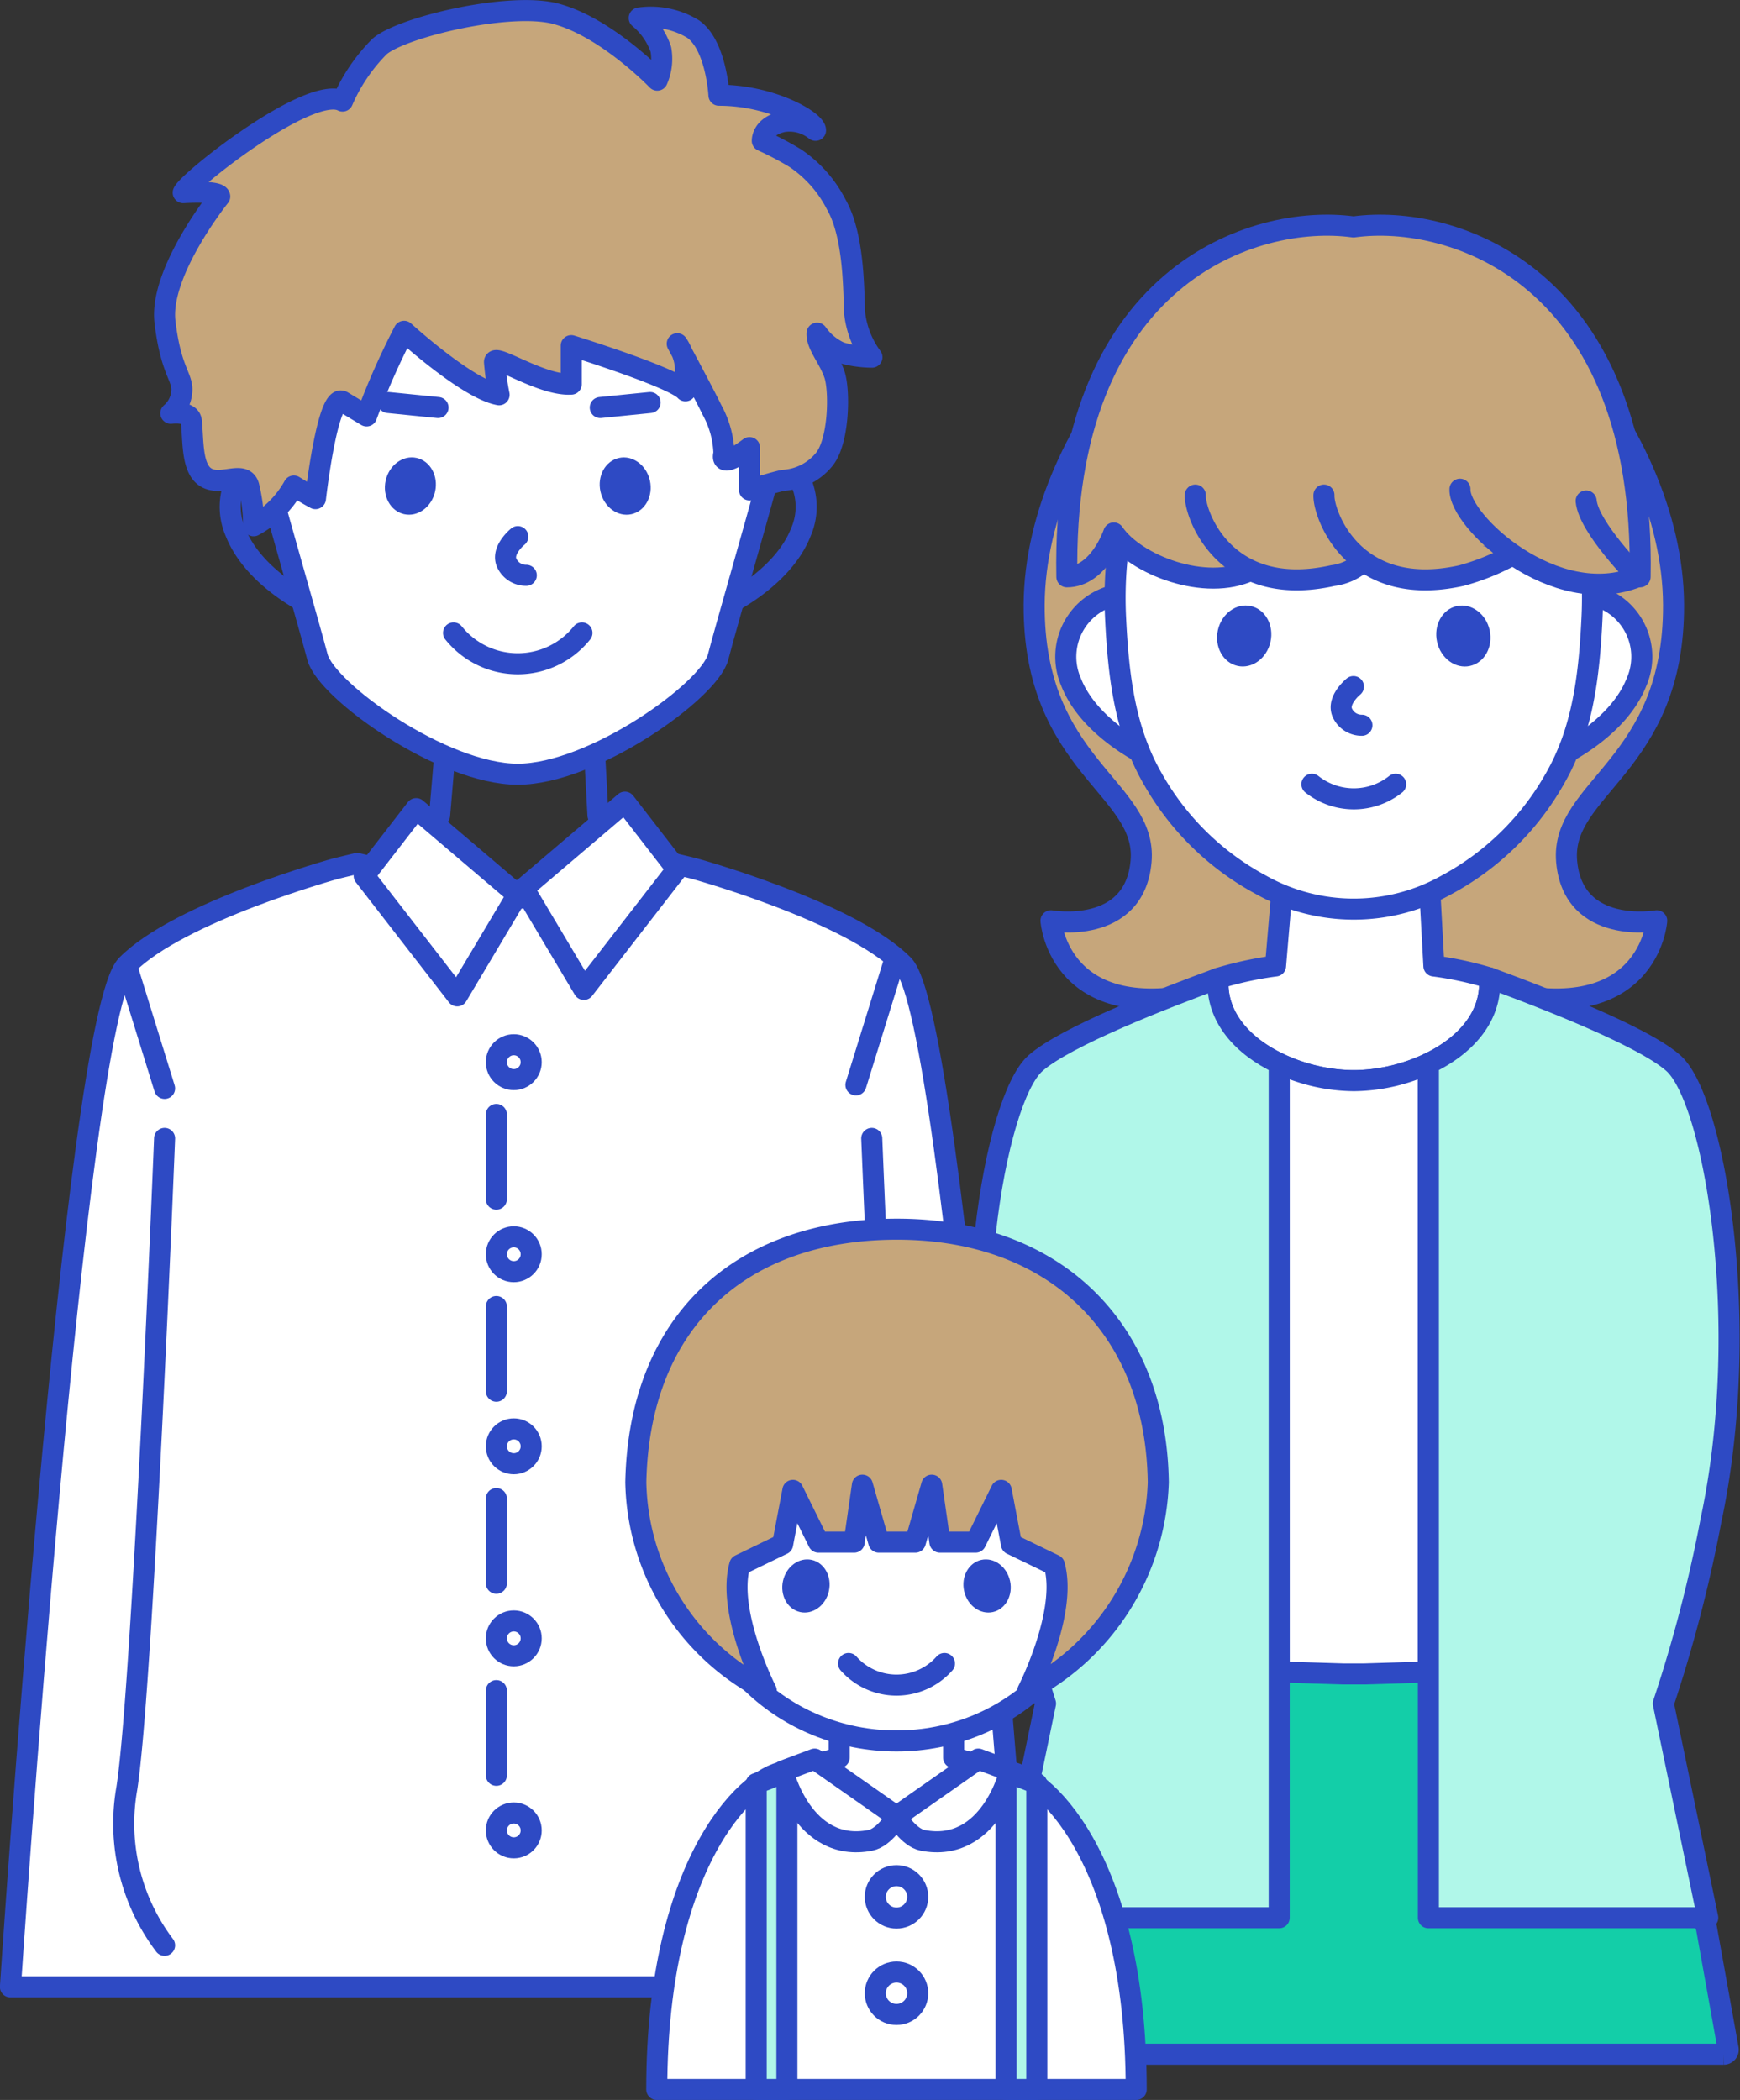<svg xmlns="http://www.w3.org/2000/svg" width="84.989" height="102.563" viewBox="0 0 84.989 102.563"><rect x="0" y="0" width="84.989" height="102.563" fill="#333333" stroke="none"/><g transform="translate(-177.13 -2832.484)"><g transform="translate(177.644 2833.01)"><path d="M470.949,176.074l-.268-4.949-7.034-.136-.432,5.085" transform="translate(-442.256 -136.778)" fill="none" stroke="#2e4ac4" stroke-linecap="round" stroke-linejoin="round" stroke-width="1.028"/><path d="M467.779,183.752" transform="translate(-442.999 -138.854)" fill="none" stroke="#2e4ac4" stroke-linecap="round" stroke-linejoin="round" stroke-width="1.028"/><path d="M481.8,184.836c-2.56-2.613-10.24-4.724-10.24-4.724-.225-.055-.621-.152-1.01-.244l-7.544,1.714v-.4l-.056.413-.121.028-.121-.028-.056-.413v.4l-7.545-1.714c-.388.093-.784.189-1.009.244,0,0-7.68,2.111-10.241,4.724s-5.677,49.9-5.677,49.9h49.451S484.365,187.448,481.8,184.836Z" transform="translate(-438.185 -138.222)" fill="#fff" stroke="#2e4ac4" stroke-linecap="round" stroke-linejoin="round" stroke-width="1.028"/><g transform="translate(17.277 38.651)"><path d="M466.3,180.876l-4.946-4.208-2.54,3.282,4.545,5.864Z" transform="translate(-458.818 -176.352)" fill="#fff" stroke="#2e4ac4" stroke-linecap="round" stroke-linejoin="round" stroke-width="1.028"/><path d="M468.117,180.5l4.946-4.208,2.54,3.282-4.545,5.864Z" transform="translate(-460.331 -176.291)" fill="#fff" stroke="#2e4ac4" stroke-linecap="round" stroke-linejoin="round" stroke-width="1.028"/></g><path d="M444.965,216.138" transform="translate(-439.288 -144.122)" fill="#fff" stroke="#2e4ac4" stroke-linecap="round" stroke-linejoin="round" stroke-width="1.028"/><path d="M448.292,199.449" transform="translate(-439.829 -141.407)" fill="#fff" stroke="#2e4ac4" stroke-linecap="round" stroke-linejoin="round" stroke-width="1.028"/><g transform="translate(10.736 7.159)"><g transform="translate(0 13.987)"><path d="M480.886,155.385a3.088,3.088,0,0,1,2.64,4.319c-.935,2.378-3.925,3.7-3.925,3.7v-8.018Z" transform="translate(-455.658 -155.385)" fill="none" stroke="#2e4ac4" stroke-linecap="round" stroke-linejoin="round" stroke-width="1.028"/><path d="M453.9,155.385a3.088,3.088,0,0,0-2.64,4.319c.935,2.378,3.925,3.7,3.925,3.7v-8.018Z" transform="translate(-451.007 -155.385)" fill="none" stroke="#2e4ac4" stroke-linecap="round" stroke-linejoin="round" stroke-width="1.028"/></g><path d="M465.306,138.681c-6.8,0-14.543,7.164-12.318,15.338.889,3.268,2.1,7.426,2.535,9.072s6.121,5.717,9.783,5.717,9.351-4.071,9.784-5.717,1.645-5.8,2.535-9.072C479.85,145.845,472.11,138.681,465.306,138.681Z" transform="translate(-451.266 -138.681)" fill="#fff" stroke="#2e4ac4" stroke-linecap="round" stroke-linejoin="round" stroke-width="1.028"/><g transform="translate(7.281 14.412)"><ellipse cx="1.407" cy="1.237" rx="1.407" ry="1.237" transform="translate(0 2.745) rotate(-77.414)" fill="#2e4ac4"/><ellipse cx="1.237" cy="1.407" rx="1.237" ry="1.407" transform="translate(10.492 0.539) rotate(-12.586)" fill="#2e4ac4"/></g><path d="M470.3,166.42a4.017,4.017,0,0,1-6.272,0" transform="translate(-453.125 -143.193)" fill="none" stroke="#2e4ac4" stroke-linecap="round" stroke-linejoin="round" stroke-width="1.028"/><path d="M468.074,162.693a1.034,1.034,0,0,1-.948-.59c-.3-.626.534-1.3.534-1.3" transform="translate(-453.618 -142.28)" fill="none" stroke="#2e4ac4" stroke-linecap="round" stroke-linejoin="round" stroke-width="1.028"/><path d="M461.669,153.368" transform="translate(-452.741 -141.07)" fill="none" stroke="#2e4ac4" stroke-linecap="round" stroke-linejoin="round" stroke-width="1.028"/><line y1="0.245" x2="2.434" transform="translate(18.07 11.975)" fill="none" stroke="#2e4ac4" stroke-linecap="round" stroke-linejoin="round" stroke-width="1.028"/><line x1="2.434" y1="0.245" transform="translate(7.711 11.975)" fill="none" stroke="#2e4ac4" stroke-linecap="round" stroke-linejoin="round" stroke-width="1.028"/></g><path d="M455.865,134.542c-1.583-.834-7.569,3.91-7.783,4.473,0,0,1.748-.113,1.784.188,0,0-2.96,3.679-2.675,6.119s.892,2.7.821,3.416a1.532,1.532,0,0,1-.535,1.052s.944-.132,1,.375c.107.976,0,2.365.749,2.778s1.82-.388,2.057.4a8.205,8.205,0,0,1,.238,1.942,4.919,4.919,0,0,0,1.964-1.942s.61.381,1.056.616c0,0,.589-5.187,1.326-4.744l1.172.705a36.736,36.736,0,0,1,1.83-4.133s3.079,2.818,4.641,3.1a14.23,14.23,0,0,1-.224-1.6c0-.423,2.32,1.174,3.749,1.08v-1.879s5,1.55,5.578,2.207v-1.127a2.327,2.327,0,0,0-.4-1.174s1.3,2.414,1.7,3.241a4.677,4.677,0,0,1,.58,2.113c-.236.876,1.249-.281,1.249-.281v2.067s1.231-.388,1.651-.47a2.775,2.775,0,0,0,2.008-1.033c.713-.893.759-3.335.491-4.133s-.893-1.456-.848-2.02a2.738,2.738,0,0,0,1.13.939,5.492,5.492,0,0,0,1.548.234,4.459,4.459,0,0,1-.848-2.191c-.044-1.143-.034-3.773-.893-5.264a6.013,6.013,0,0,0-2.008-2.268,15.25,15.25,0,0,0-1.606-.846s-.032-.72,1.027-.939a2.026,2.026,0,0,1,1.573.428c.007-.442-2.113-1.713-4.717-1.713,0,0-.124-2.432-1.264-3.234a3.972,3.972,0,0,0-2.631-.538,3.4,3.4,0,0,1,1.059,1.535,2.59,2.59,0,0,1-.178,1.5s-2.483-2.586-4.955-3.242c-2.258-.6-7.539.659-8.61,1.6A8.6,8.6,0,0,0,455.865,134.542Z" transform="translate(-439.647 -130.132)" fill="#c6a67b" stroke="#2e4ac4" stroke-linecap="round" stroke-linejoin="round" stroke-width="1.028"/><circle cx="0.851" cy="0.851" r="0.851" transform="translate(23.73 50.5)" fill="#fff" stroke="#2e4ac4" stroke-linecap="round" stroke-linejoin="round" stroke-width="1.028"/><circle cx="0.851" cy="0.851" r="0.851" transform="translate(23.73 59.881)" fill="#fff" stroke="#2e4ac4" stroke-linecap="round" stroke-linejoin="round" stroke-width="1.028"/><circle cx="0.851" cy="0.851" r="0.851" transform="translate(23.73 69.261)" fill="#fff" stroke="#2e4ac4" stroke-linecap="round" stroke-linejoin="round" stroke-width="1.028"/><circle cx="0.851" cy="0.851" r="0.851" transform="translate(23.73 78.641)" fill="#fff" stroke="#2e4ac4" stroke-linecap="round" stroke-linejoin="round" stroke-width="1.028"/><circle cx="0.851" cy="0.851" r="0.851" transform="translate(23.73 88.021)" fill="#fff" stroke="#2e4ac4" stroke-linecap="round" stroke-linejoin="round" stroke-width="1.028"/><line y2="4.137" transform="translate(23.73 53.905)" fill="#b0f7e9" stroke="#2e4ac4" stroke-linecap="round" stroke-linejoin="round" stroke-width="1.028"/><line y2="4.137" transform="translate(23.73 63.285)" fill="#b0f7e9" stroke="#2e4ac4" stroke-linecap="round" stroke-linejoin="round" stroke-width="1.028"/><line y2="4.137" transform="translate(23.73 72.664)" fill="#b0f7e9" stroke="#2e4ac4" stroke-linecap="round" stroke-linejoin="round" stroke-width="1.028"/><line y2="4.137" transform="translate(23.73 82.044)" fill="#b0f7e9" stroke="#2e4ac4" stroke-linecap="round" stroke-linejoin="round" stroke-width="1.028"/><path d="M446.787,195.906s-1.059,26.713-1.847,31.757a9.859,9.859,0,0,0,1.847,7.652" transform="translate(-439.262 -140.831)" fill="#fff" stroke="#2e4ac4" stroke-linecap="round" stroke-linejoin="round" stroke-width="1.028"/><path d="M488.423,195.906s1.073,26.713,1.847,31.757a9.918,9.918,0,0,1-1.847,7.652" transform="translate(-446.357 -140.831)" fill="#fff" stroke="#2e4ac4" stroke-linecap="round" stroke-linejoin="round" stroke-width="1.028"/><line x2="1.847" y2="5.965" transform="translate(5.678 46.667)" fill="#b0f7e9" stroke="#2e4ac4" stroke-linecap="round" stroke-linejoin="round" stroke-width="1.028"/><line x1="1.847" y2="5.965" transform="translate(41.293 46.496)" fill="#b0f7e9" stroke="#2e4ac4" stroke-linecap="round" stroke-linejoin="round" stroke-width="1.028"/></g><g transform="translate(224.967 2843.48)"><path d="M511.251,218.376" transform="translate(-497.393 -154.956)" fill="#b0f7e9" stroke="#2e4ac4" stroke-linecap="round" stroke-linejoin="round" stroke-width="1.028"/><path d="M520.175,180c7.747,2.114,8.131-3.335,8.131-3.335s-4.077.723-4.4-2.892,5.261-4.652,5.222-12.549c-.043-8.709-8.646-18.255-15.837-18.255h.442c-7.19,0-15.794,9.546-15.837,18.255-.039,7.9,5.548,8.934,5.222,12.549s-4.4,2.892-4.4,2.892.384,5.449,8.131,3.335" transform="translate(-495.221 -142.69)" fill="#c6a67b" stroke="#2e4ac4" stroke-linecap="round" stroke-linejoin="round" stroke-width="1.028"/><g transform="translate(4.229 18)"><path d="M529.631,164.133a3.087,3.087,0,0,1,2.64,4.318c-.935,2.378-3.925,3.7-3.925,3.7v-8.018Z" transform="translate(-504.403 -164.133)" fill="#fff" stroke="#2e4ac4" stroke-linecap="round" stroke-linejoin="round" stroke-width="1.028"/><path d="M502.642,164.133a3.087,3.087,0,0,0-2.64,4.318c.935,2.378,3.925,3.7,3.925,3.7v-8.018Z" transform="translate(-499.752 -164.133)" fill="#fff" stroke="#2e4ac4" stroke-linecap="round" stroke-linejoin="round" stroke-width="1.028"/></g><path d="M515.253,190.461c3.009,0,6.857-1.872,6.628-5.016a16.574,16.574,0,0,0-2.716-.585l-.269-4.949-7.034-.136-.431,5.084a17.25,17.25,0,0,0-2.807.608C508.416,188.6,512.252,190.461,515.253,190.461Z" transform="translate(-496.965 -148.677)" fill="#fff" stroke="#2e4ac4" stroke-linecap="round" stroke-linejoin="round" stroke-width="1.028"/><path d="M514.277,148.208c-6.8,0-12.059,5.763-11.636,14.519.141,2.9.466,5.53,1.83,7.88a13.29,13.29,0,0,0,5.267,5.152,9.255,9.255,0,0,0,9.077,0,13.29,13.29,0,0,0,5.267-5.152c1.364-2.35,1.69-4.975,1.83-7.88C526.336,153.971,521.08,148.208,514.277,148.208Z" transform="translate(-495.989 -143.543)" fill="#fff" stroke="#2e4ac4" stroke-linecap="round" stroke-linejoin="round" stroke-width="1.028"/><g transform="translate(11.324 18.319)"><ellipse cx="1.497" cy="1.316" rx="1.497" ry="1.316" transform="translate(0 2.921) rotate(-77.414)" fill="#2e4ac4"/><ellipse cx="1.316" cy="1.497" rx="1.316" ry="1.497" transform="translate(10.705 0.574) rotate(-12.586)" fill="#2e4ac4"/></g><path d="M516.819,171.441a1.036,1.036,0,0,1-.948-.59c-.3-.626.534-1.3.534-1.3" transform="translate(-498.134 -147.015)" fill="none" stroke="#2e4ac4" stroke-linecap="round" stroke-linejoin="round" stroke-width="1.028"/><path d="M508.627,161.438a2.436,2.436,0,0,1,2.806,0" transform="translate(-496.967 -145.622)" fill="none" stroke="#e20067" stroke-linecap="round" stroke-linejoin="round" stroke-width="0.771"/><path d="M521.613,161.438a2.436,2.436,0,0,1,2.806,0" transform="translate(-499.079 -145.622)" fill="none" stroke="#e20067" stroke-linecap="round" stroke-linejoin="round" stroke-width="0.771"/><g transform="translate(4.267)"><path d="M508.777,159.5c-2.2,1.048-5.626-.268-6.684-1.83,0,0-.714,2.142-2.29,2.142-.276-14.736,9.163-17.755,14-17.088,4.835-.667,14.273,2.353,14,17.088l-6.246-1.058-7.263.3-5.511.447" transform="translate(-499.797 -142.636)" fill="#c6a67b" stroke="#2e4ac4" stroke-linecap="round" stroke-linejoin="round" stroke-width="1.028"/><path d="M515.508,161.613a2.688,2.688,0,0,1-1.492.7c-5.3,1.185-6.762-3.036-6.72-3.929" transform="translate(-501.016 -145.198)" fill="#c6a67b" stroke="#2e4ac4" stroke-linecap="round" stroke-linejoin="round" stroke-width="1.028"/><path d="M514.8,158.384c-.042.893,1.417,5.114,6.721,3.929a11.11,11.11,0,0,0,2.472-1" transform="translate(-502.237 -145.198)" fill="#c6a67b" stroke="#2e4ac4" stroke-linecap="round" stroke-linejoin="round" stroke-width="1.028"/><path d="M528.9,158.614c.119,1.295,2.516,3.7,2.516,3.7-4.034,1.65-8.743-2.715-8.68-4.274" transform="translate(-503.529 -145.142)" fill="#c6a67b" stroke="#2e4ac4" stroke-linecap="round" stroke-linejoin="round" stroke-width="1.028"/></g><path d="M510.414,162.115" transform="translate(-497.257 -145.805)" fill="#f4d5b0" stroke="#2e4ac4" stroke-linecap="round" stroke-linejoin="round" stroke-width="1.028"/><path d="M515.834,192.375a8.732,8.732,0,0,1-3.643-.836v41.719h7.286V191.539A8.732,8.732,0,0,1,515.834,192.375Z" transform="translate(-497.546 -150.591)" fill="#fff" stroke="#2e4ac4" stroke-linecap="round" stroke-linejoin="round" stroke-width="1.028"/><path d="M530.211,239.46l-4.06-12.625a.216.216,0,0,0-.177-.152l-12.466.384h-1.037l-12.465-.384a.216.216,0,0,0-.177.152l-4.061,12.625a.288.288,0,0,0-.007.029l-1.056,5.885a.221.221,0,0,0,.212.265h36.145a.221.221,0,0,0,.212-.265l-1.056-5.885A.164.164,0,0,0,530.211,239.46Z" transform="translate(-494.701 -156.307)" fill="#13cea8" stroke="#2e4ac4" stroke-miterlimit="10" stroke-width="1.028"/><path d="M506.363,186.573c-2.608.956-7.485,2.851-8.929,4.15-2,1.8-3.888,12.749-1.835,22.273,1.187,5.512,2.335,8.993,2.335,8.993l-2.169,10.461h13.582V190.731C507.592,189.9,506.236,188.468,506.363,186.573Z" transform="translate(-494.703 -149.783)" fill="#b0f7e9" stroke="#2e4ac4" stroke-linecap="round" stroke-linejoin="round" stroke-width="1.028"/><path d="M532.87,190.718c-1.456-1.31-6.4-3.225-8.992-4.172.139,1.906-1.221,3.344-2.984,4.181v41.719h13.645l-2.17-10.461a68.933,68.933,0,0,0,2.336-8.993C536.73,203.461,534.872,192.52,532.87,190.718Z" transform="translate(-498.962 -149.779)" fill="#b0f7e9" stroke="#2e4ac4" stroke-linecap="round" stroke-linejoin="round" stroke-width="1.028"/><path d="M518.19,175.248a3.292,3.292,0,0,1-4.091,0" transform="translate(-497.857 -147.941)" fill="none" stroke="#2e4ac4" stroke-linecap="round" stroke-linejoin="round" stroke-width="1.028"/></g><g transform="translate(208.185 2892.519)"><path d="M492.918,232.831H482.266c-1.682,0-6.384,4.1-6.384,15.529H499.3C499.3,236.931,494.6,232.831,492.918,232.831Z" transform="translate(-474.858 -206.346)" fill="#fff" stroke="#2e4ac4" stroke-linecap="round" stroke-linejoin="round" stroke-width="1.028"/><path d="M493.1,232.147l-1.223-.368v-1.244h-5.592v1.244l-1.223.368s-.084,2.864,4.018,2.864S493.1,232.147,493.1,232.147Z" transform="translate(-476.352 -205.972)" fill="#fff" stroke="#2e4ac4" stroke-linecap="round" stroke-linejoin="round" stroke-width="1.028"/><ellipse cx="9.921" cy="9.484" rx="9.921" ry="9.484" transform="translate(2.813 6.025)" fill="#fff" stroke="#2e4ac4" stroke-linecap="round" stroke-linejoin="round" stroke-width="1.028"/><ellipse cx="1.305" cy="1.148" rx="1.305" ry="1.148" transform="translate(6.906 18.448) rotate(-77.414)" fill="#2e4ac4"/><ellipse cx="1.148" cy="1.305" rx="1.148" ry="1.305" transform="translate(15.753 16.401) rotate(-12.586)" fill="#2e4ac4"/><path d="M483.606,216.926a2.123,2.123,0,0,1,2.446,0" transform="translate(-476.114 -203.696)" fill="none" stroke="#e20067" stroke-linecap="round" stroke-linejoin="round" stroke-width="1.028"/><path d="M494.929,216.926a2.124,2.124,0,0,1,2.447,0" transform="translate(-477.956 -203.696)" fill="none" stroke="#e20067" stroke-linecap="round" stroke-linejoin="round" stroke-width="1.028"/><path d="M485.164,217.516" transform="translate(-476.368 -203.855)" fill="#f4d5b0" stroke="#2e4ac4" stroke-linecap="round" stroke-linejoin="round" stroke-width="1.028"/><path d="M491.753,226.532a3.127,3.127,0,0,1-4.684,0" transform="translate(-476.677 -205.321)" fill="none" stroke="#2e4ac4" stroke-linecap="round" stroke-linejoin="round" stroke-width="1.028"/><path d="M487.418,201.2c-7.643,0-12.6,4.512-12.758,12.362a11.668,11.668,0,0,0,6.37,10.174s-1.947-3.824-1.291-6.136l2.093-1.014.5-2.63,1.248,2.529h1.747l.4-2.782.8,2.782h1.786l.8-2.782.4,2.782h1.747l1.248-2.529.5,2.63L495.1,217.6c.655,2.312-1.292,6.136-1.292,6.136a11.917,11.917,0,0,0,6.371-10.174C500.076,205.97,495.062,201.2,487.418,201.2Z" transform="translate(-474.659 -201.201)" fill="#c6a67b" stroke="#2e4ac4" stroke-linecap="round" stroke-linejoin="round" stroke-width="1.028"/><g transform="translate(5.885 26.485)"><path d="M483.183,248.361h-1.5V233.423l1.5-.591Z" transform="translate(-481.687 -232.831)" fill="#b0f7e9" stroke="#2e4ac4" stroke-linecap="round" stroke-linejoin="round" stroke-width="1.028"/><path d="M496.258,248.361h1.5V233.423l-1.5-.591Z" transform="translate(-484.057 -232.831)" fill="#b0f7e9" stroke="#2e4ac4" stroke-linecap="round" stroke-linejoin="round" stroke-width="1.028"/></g><g transform="translate(7.185 25.879)"><path d="M484.791,232.107l-1.551.58s.959,4.025,4.262,3.391c.714-.137,1.3-1.164,1.3-1.164Z" transform="translate(-483.24 -232.107)" fill="#fff" stroke="#2e4ac4" stroke-linecap="round" stroke-linejoin="round" stroke-width="1.028"/><path d="M493.861,232.107l1.551.58s-.958,4.025-4.262,3.391c-.713-.137-1.3-1.164-1.3-1.164Z" transform="translate(-484.315 -232.107)" fill="#fff" stroke="#2e4ac4" stroke-linecap="round" stroke-linejoin="round" stroke-width="1.028"/></g><g transform="translate(11.698 31.572)"><circle cx="1.036" cy="1.036" r="1.036" fill="#fff" stroke="#2e4ac4" stroke-linecap="round" stroke-linejoin="round" stroke-width="1.028"/><circle cx="1.036" cy="1.036" r="1.036" transform="translate(0 4.707)" fill="#fff" stroke="#2e4ac4" stroke-linecap="round" stroke-linejoin="round" stroke-width="1.028"/></g></g></g></svg>